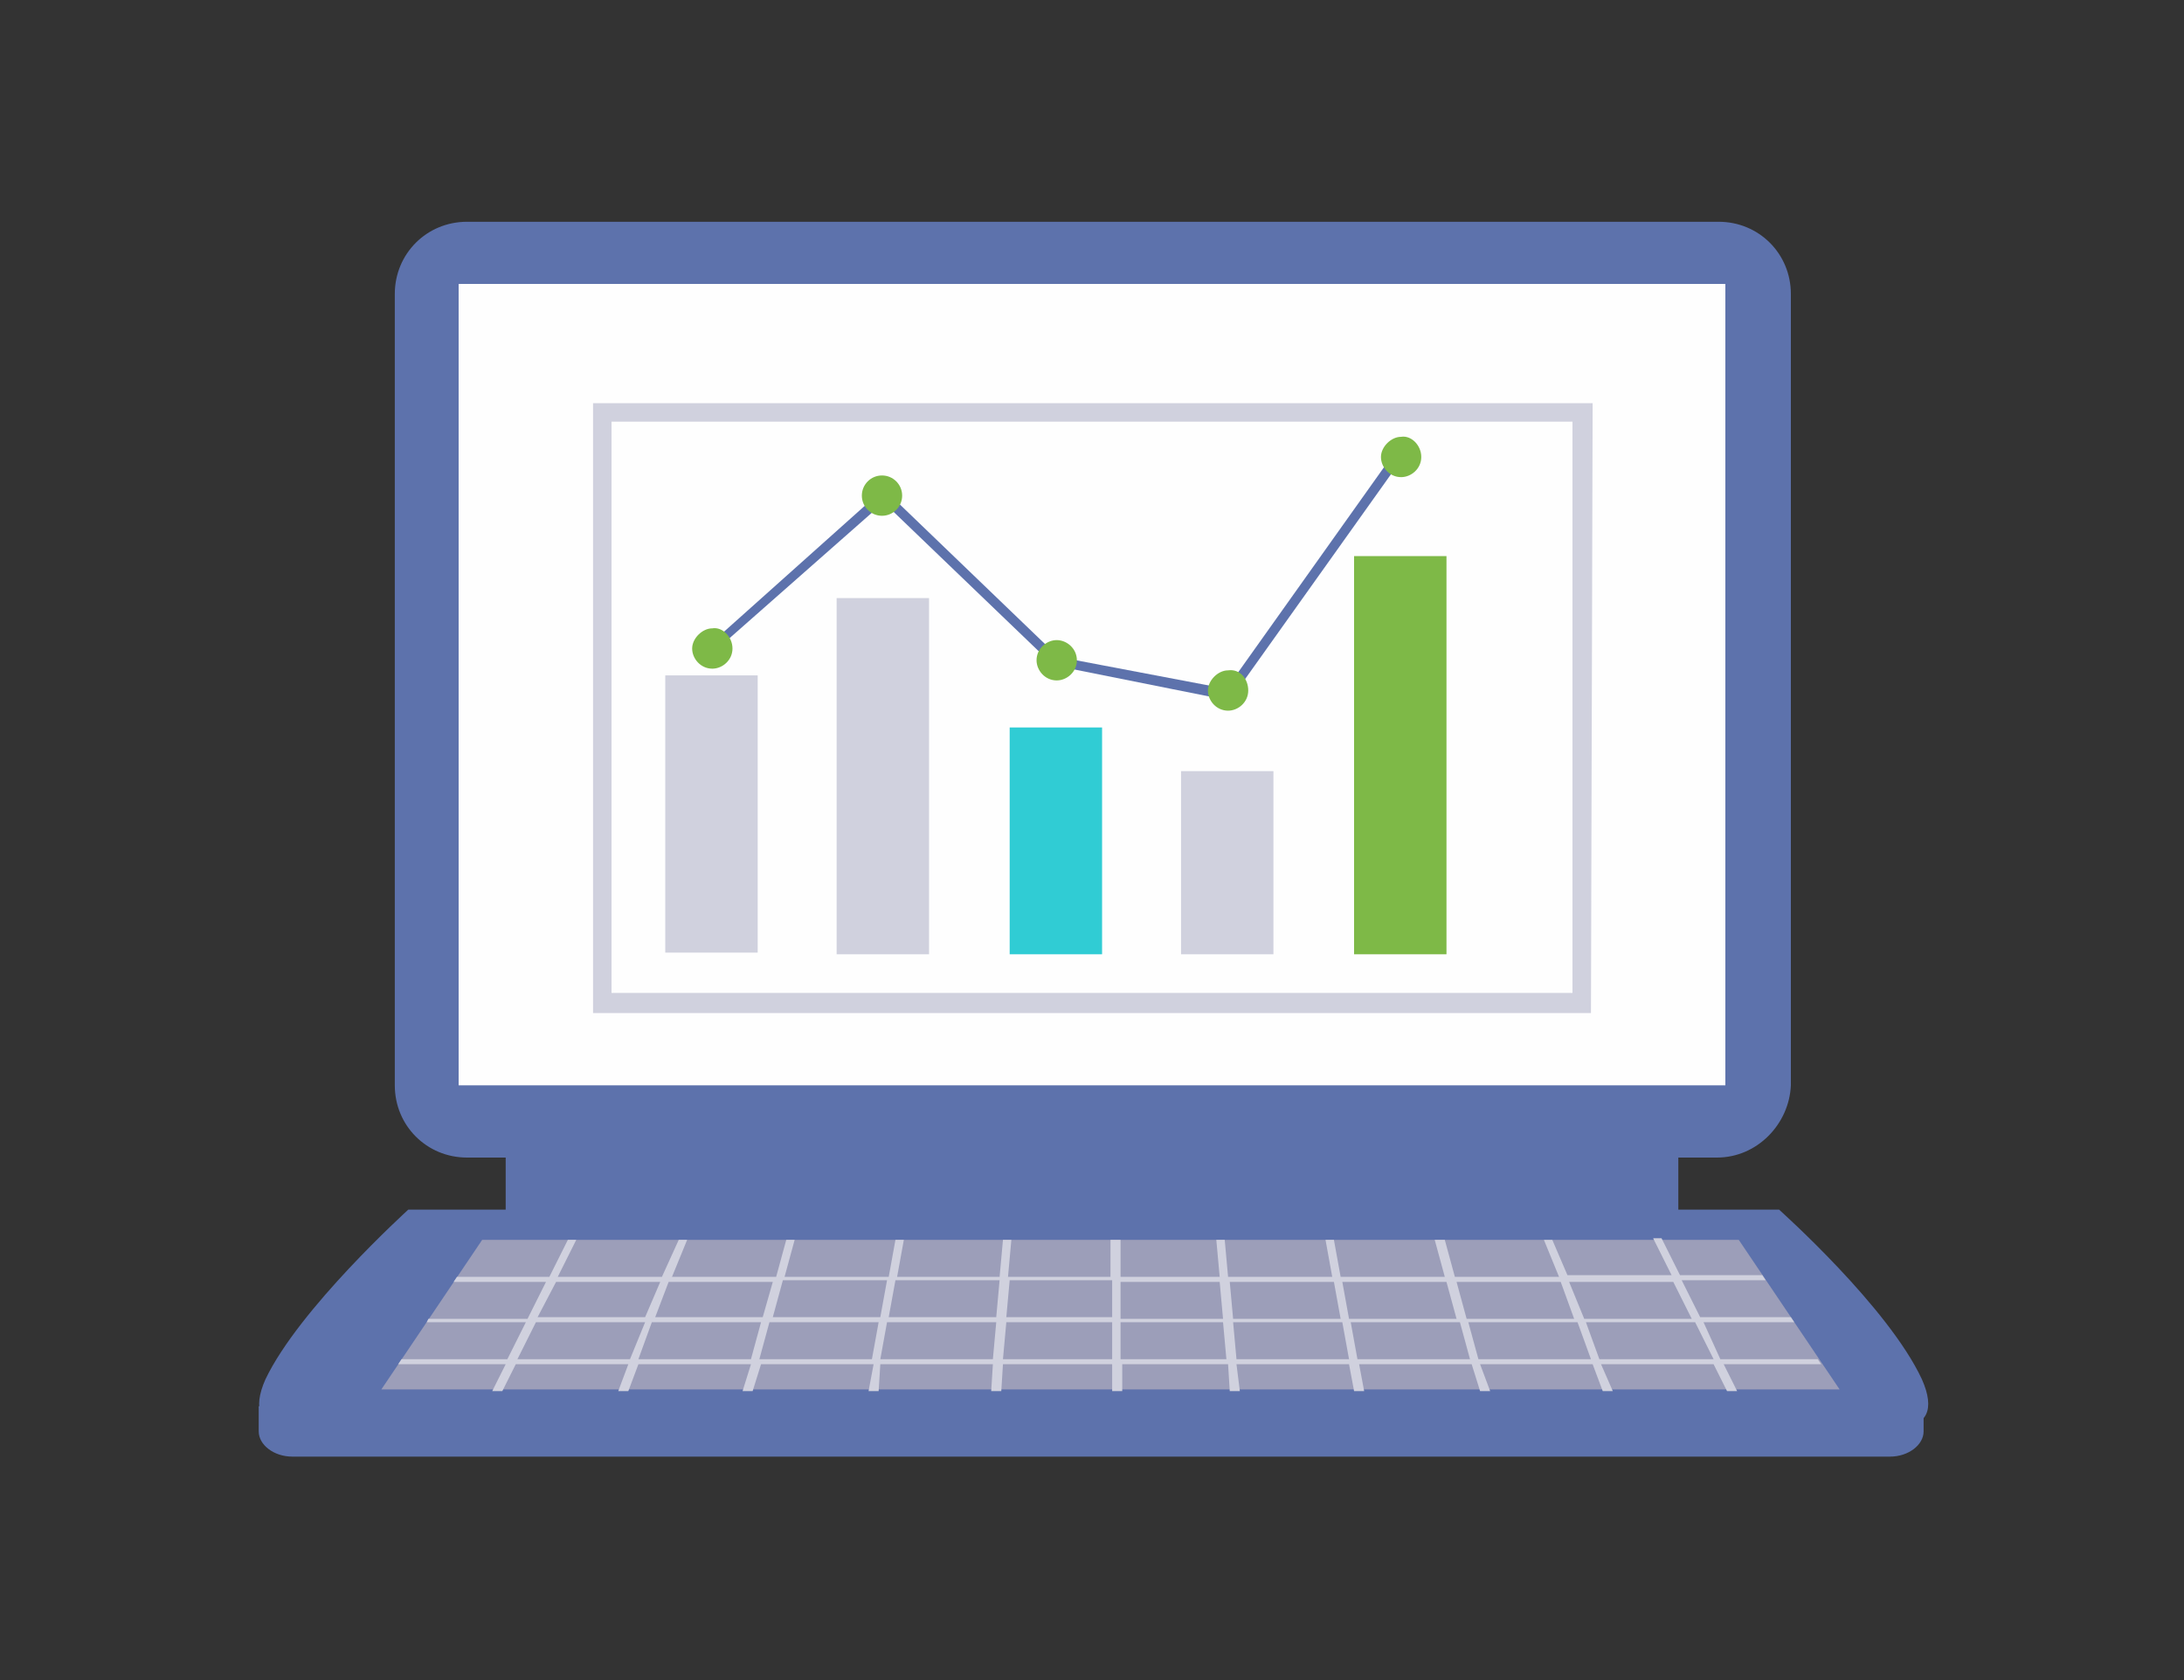 <?xml version="1.0" encoding="utf-8"?>
<!-- Generator: Adobe Illustrator 25.1.0, SVG Export Plug-In . SVG Version: 6.00 Build 0)  -->
<svg version="1.1" id="Layer_1" xmlns="http://www.w3.org/2000/svg" xmlns:xlink="http://www.w3.org/1999/xlink" x="0px" y="0px"
	 viewBox="0 0 130 100" style="enable-background:new 0 0 130 100;" xml:space="preserve">
<rect x="0" y="0" width="130" height="100" fill="#333333" stroke="none"/>
<style type="text/css">
	.st0{fill:#5D72AC;}
	.st1{fill:#FEFEFE;}
	.st2{fill:#9C9EB9;}
	.st3{fill:#D0D1DE;}
	.st4{fill:#7EB947;}
	.st5{fill:#30CCD4;}
</style>
<g>
	<g>
		<rect x="30.1" y="61.9" class="st0" width="69.8" height="10.2"/>
		<path class="st0" d="M102.2,68.9H27.8c-2.4,0-4.3-1.9-4.3-4.3V17.5c0-2.4,1.9-4.3,4.3-4.3h74.5c2.4,0,4.3,1.9,4.3,4.3v47.1
			C106.5,66.9,104.6,68.9,102.2,68.9z"/>
		<rect x="27.3" y="16.9" class="st1" width="75.4" height="47.7"/>
		<g>
			<g>
				<path class="st0" d="M15.4,83.7v1.5c0,0.8,0.9,1.5,2,1.5h95.1c1.1,0,2-0.7,2-1.5v-1.5H15.4z"/>
				<path class="st0" d="M65,72H24.3c-0.1,0.1-6.5,5.9-8.5,10.1c-0.8,1.8-0.3,2.8,1.3,2.8h48h48c1.6,0,2.1-1,1.3-2.8
					c-2-4.3-8.4-10-8.5-10.1C105.9,72,65,72,65,72z"/>
				<polygon class="st2" points="109.5,82.7 22.7,82.7 28.7,73.8 103.5,73.8 				"/>
				<g>
					<g>
						<g>
							<g>
								<path class="st3" d="M108.4,81.2l-0.2-0.3h-5.8l-1-2.2h5.4l-0.2-0.3h-5.4l-1.1-2.2h5l-0.2-0.3H100l-1.1-2.2h-0.5l1.1,2.2
									h-6.2l-0.9-2.1h-0.5l0.9,2.2h-6.2L86,73.8h-0.6L86,76h-6.2l-0.4-2.2h-0.5l0.4,2.2h-6.2l-0.2-2.2h-0.5l0.2,2.2h-5.9v-2.2
									h-0.6V76H60l0.2-2.2h-0.5L59.5,76h-6.1l0.4-2.2h-0.5L52.9,76h-6.2l0.6-2.2h-0.5L46.2,76H40l0.9-2.2h-0.5l-1,2.2h-6.2
									l1.1-2.2h-0.5L32.7,76h-5.5L27,76.3h5.5l-1.1,2.2h-5.9l-0.1,0.2h5.9l-1.1,2.2h-6.3l-0.2,0.3h6.4l-0.8,1.6h0.6l0.8-1.6h6.7
									l-0.6,1.6h0.6l0.6-1.6h6.7l-0.5,1.6h0.6l0.5-1.6H52l-0.3,1.6h0.6l0.1-1.6h6.7L59,82.8h0.6l0.1-1.6h6.5v1.6h0.6v-1.6h6.3
									l0.1,1.6h0.6l-0.2-1.6h6.7l0.3,1.6h0.6l-0.3-1.6h6.7l0.5,1.6h0.6l-0.6-1.6h6.7l0.6,1.6H96l-0.7-1.6h6.7l0.8,1.6h0.6
									l-0.8-1.6H108.4z M39.8,76.3H46l-0.6,2.1H39L39.8,76.3z M33.1,76.3h6.2l-0.9,2.1H32L33.1,76.3z M37.5,80.9h-6.7l1.1-2.2h6.5
									L37.5,80.9z M44.7,80.9H38l0.8-2.2h6.5L44.7,80.9z M51.9,80.9h-6.7l0.6-2.2h6.5L51.9,80.9z M52.4,78.4H46l0.6-2.2h6.2
									L52.4,78.4z M59.1,80.9h-6.7l0.4-2.2h6.5L59.1,80.9z M59.3,78.4h-6.4l0.4-2.2h6.2L59.3,78.4z M66.2,80.9h-6.5l0.2-2.2h6.3
									V80.9z M66.2,78.4h-6.3l0.2-2.2h6.1V78.4z M66.7,76.3h5.9l0.2,2.2h-6.1C66.7,78.5,66.7,76.3,66.7,76.3z M66.7,80.9v-2.2h6.1
									l0.2,2.2H66.7z M99.6,76.3l1.1,2.2h-6.4l-0.9-2.2H99.6z M92.9,76.3l0.8,2.2h-6.4l-0.6-2.2C86.7,76.3,92.9,76.3,92.9,76.3z
									 M73.2,76.3h6.2l0.4,2.2h-6.4L73.2,76.3z M73.6,80.9l-0.2-2.2h6.5l0.4,2.2H73.6z M79.9,76.3h6.2l0.6,2.2h-6.4L79.9,76.3z
									 M80.8,80.9l-0.4-2.2h6.5l0.6,2.2H80.8z M88,80.9l-0.6-2.2h6.5l0.8,2.2H88z M95.2,80.9l-0.8-2.2h6.5l1.1,2.2H95.2z"/>
							</g>
						</g>
					</g>
				</g>
			</g>
			<path class="st0" d="M65,84.9h-4.2c0,0,0,0.4,0.2,0.6c0.1,0.1,0.2,0.1,0.3,0.1H65h3.7c0.1,0,0.2,0,0.3-0.1
				c0.2-0.2,0.2-0.6,0.2-0.6H65z"/>
		</g>
	</g>
	<g>
		<g>
			<g>
				<g>
					<path class="st3" d="M94.7,60.3H35.3V24h59.5L94.7,60.3L94.7,60.3z M36.4,59.1h57.2v-34H36.4V59.1z"/>
				</g>
			</g>
			<rect x="80.6" y="33.1" class="st4" width="5.5" height="23.7"/>
			<rect x="70.3" y="45.9" class="st3" width="5.5" height="10.9"/>
			<rect x="60.1" y="43.3" class="st5" width="5.5" height="13.5"/>
			<rect x="49.8" y="35.6" class="st3" width="5.5" height="21.2"/>
			<rect x="39.6" y="40.2" class="st3" width="5.5" height="16.5"/>
		</g>
		<g>
			<polygon class="st0" points="73.2,41.7 62.7,39.6 52.6,29.9 42.5,38.8 42.2,38.4 52.6,29.1 63,39.1 73,41 83.1,26.8 83.6,27.1 
							"/>
		</g>
		<path class="st4" d="M43.6,38.6c0,0.7-0.6,1.2-1.2,1.2c-0.7,0-1.2-0.6-1.2-1.2c0-0.6,0.6-1.2,1.2-1.2C43,37.3,43.6,37.9,43.6,38.6
			z"/>
		<circle class="st4" cx="52.5" cy="29.5" r="1.2"/>
		<path class="st4" d="M64.1,39.3c0,0.7-0.6,1.2-1.2,1.2c-0.7,0-1.2-0.6-1.2-1.2c0-0.7,0.6-1.2,1.2-1.2
			C63.5,38.1,64.1,38.6,64.1,39.3z"/>
		<path class="st4" d="M74.3,41.1c0,0.7-0.6,1.2-1.2,1.2c-0.7,0-1.2-0.6-1.2-1.2c0-0.6,0.6-1.2,1.2-1.2
			C73.8,39.8,74.3,40.4,74.3,41.1z"/>
		<path class="st4" d="M84.6,27.2c0,0.7-0.6,1.2-1.2,1.2c-0.7,0-1.2-0.6-1.2-1.2s0.6-1.2,1.2-1.2C84,25.9,84.6,26.5,84.6,27.2z"/>
	</g>
</g>
</svg>
